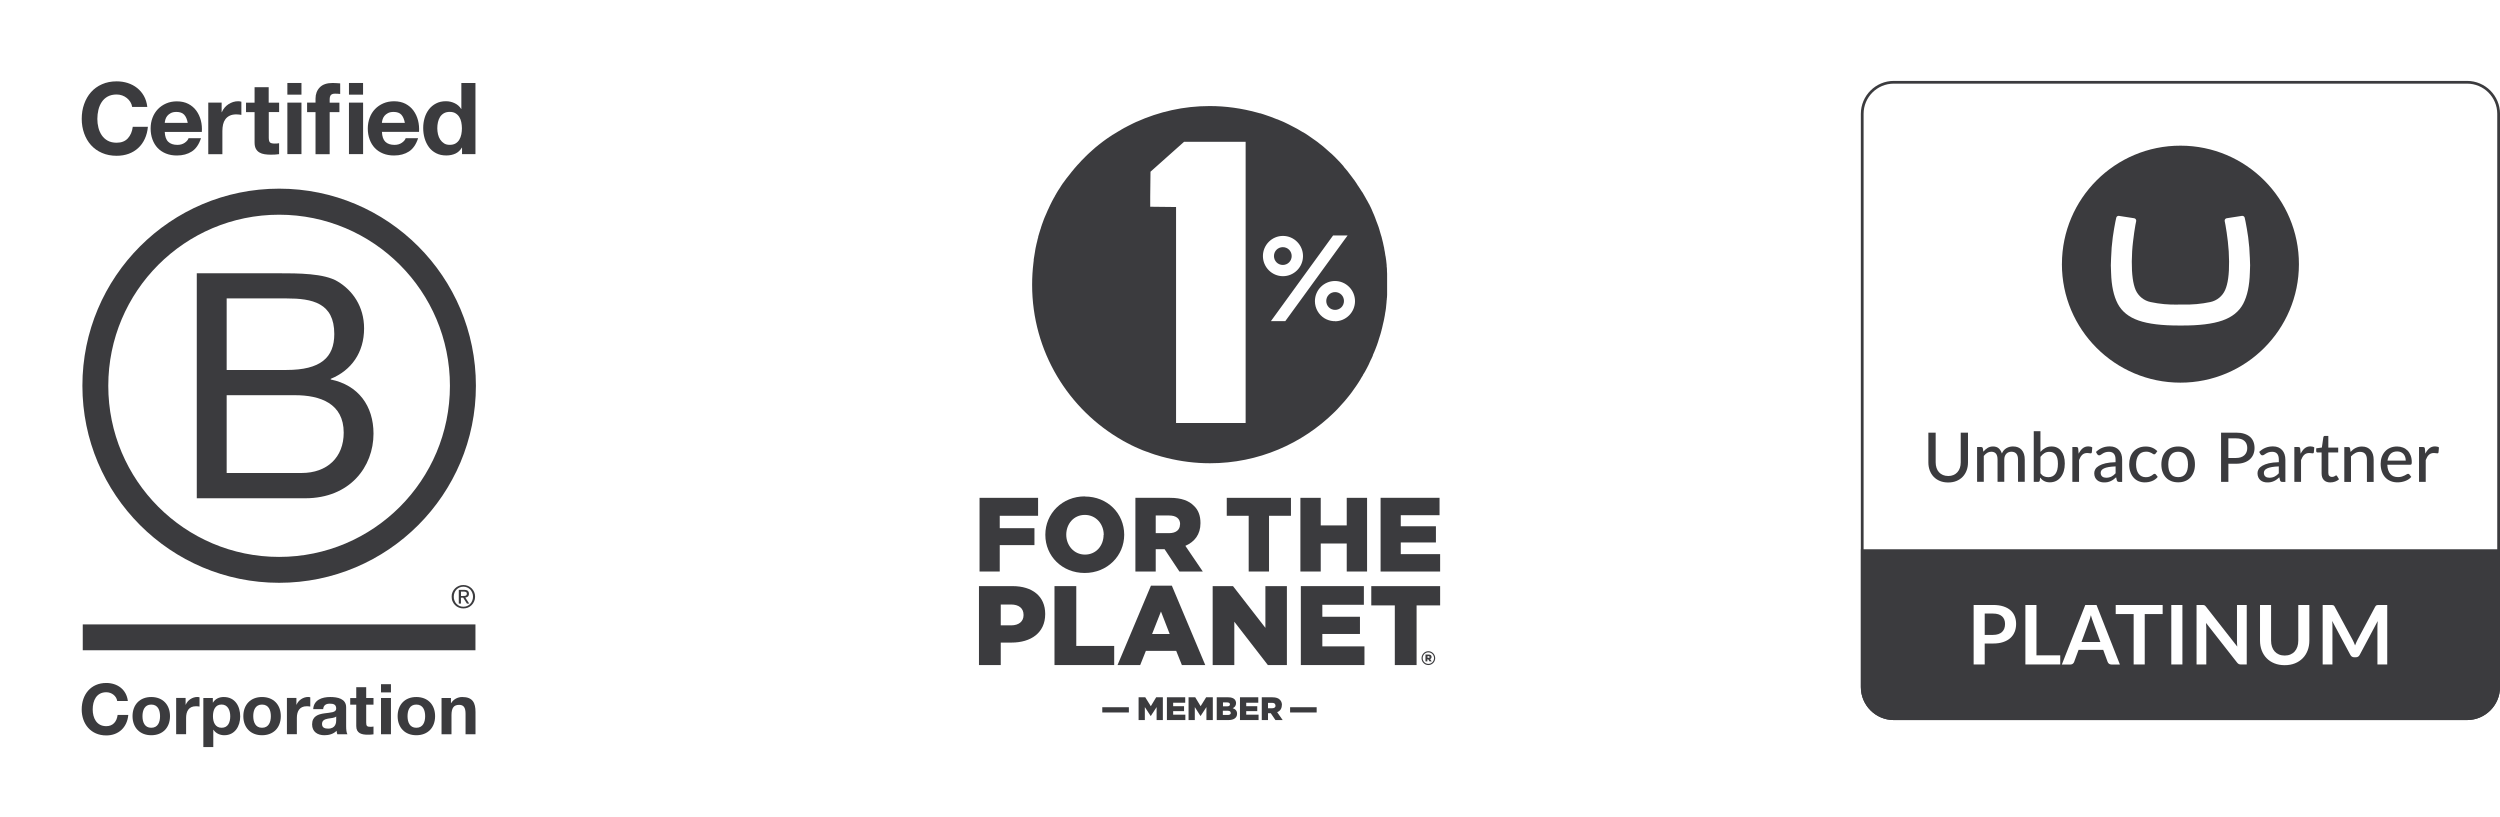 <svg width="309" height="101" viewBox="0 0 309 101" fill="none" xmlns="http://www.w3.org/2000/svg">
<path d="M24.322 33.776H34.39C36.838 33.776 40.068 33.776 41.736 34.79C43.565 35.881 45.001 37.864 45.001 40.595C45.001 43.552 43.449 45.773 40.879 46.823V46.904C44.301 47.605 46.165 50.174 46.165 53.601C46.165 57.69 43.248 61.586 37.73 61.586H24.322V33.776ZM28.016 45.728H35.407C39.605 45.728 41.318 44.209 41.318 41.286C41.318 37.43 38.597 36.885 35.407 36.885H28.016V45.728ZM28.016 58.462H37.272C40.456 58.462 42.482 56.514 42.482 53.48C42.482 49.856 39.564 48.847 36.456 48.847H28.016V58.462Z" fill="#3B3B3E"/>
<path d="M55.612 47.686C55.612 59.365 46.16 68.834 34.495 68.834C22.836 68.834 13.383 59.365 13.383 47.686C13.383 36.007 22.836 26.538 34.495 26.538C46.16 26.543 55.612 36.012 55.612 47.686ZM34.5 23.318C21.072 23.318 10.184 34.225 10.184 47.676C10.184 61.127 21.072 72.034 34.5 72.034C47.934 72.034 58.822 61.127 58.822 47.676C58.822 34.225 47.934 23.318 34.5 23.318Z" fill="#3B3B3E"/>
<path d="M58.766 77.177H10.229V80.372H58.766V77.177Z" fill="#3B3B3E"/>
<path d="M57.25 73.659C57.31 73.659 57.366 73.654 57.421 73.654C57.471 73.649 57.522 73.639 57.562 73.624C57.607 73.603 57.638 73.573 57.663 73.538C57.688 73.498 57.698 73.447 57.698 73.382C57.698 73.326 57.688 73.275 57.668 73.245C57.648 73.21 57.617 73.185 57.582 73.169C57.547 73.149 57.512 73.139 57.461 73.129C57.416 73.124 57.376 73.124 57.325 73.124H56.978V73.664H57.25V73.659ZM57.366 72.902C57.567 72.902 57.713 72.942 57.814 73.023C57.91 73.104 57.96 73.225 57.96 73.392C57.96 73.548 57.915 73.654 57.834 73.73C57.748 73.8 57.643 73.841 57.512 73.856L57.995 74.603H57.713L57.25 73.871H56.972V74.603H56.706V72.907H57.366V72.902ZM56.176 74.24C56.232 74.391 56.318 74.527 56.428 74.638C56.534 74.749 56.66 74.835 56.806 74.901C56.947 74.961 57.109 74.992 57.275 74.992C57.446 74.992 57.602 74.961 57.743 74.901C57.89 74.835 58.016 74.749 58.121 74.638C58.227 74.527 58.313 74.396 58.368 74.24C58.429 74.088 58.464 73.927 58.464 73.75C58.464 73.573 58.434 73.412 58.368 73.26C58.308 73.109 58.222 72.978 58.121 72.867C58.011 72.756 57.885 72.67 57.743 72.609C57.602 72.549 57.441 72.513 57.275 72.513C57.109 72.513 56.947 72.549 56.806 72.609C56.66 72.675 56.529 72.761 56.428 72.867C56.318 72.978 56.237 73.109 56.176 73.26C56.116 73.412 56.086 73.568 56.086 73.75C56.081 73.921 56.111 74.088 56.176 74.24ZM55.935 73.174C56.01 72.998 56.116 72.852 56.247 72.72C56.378 72.589 56.534 72.493 56.711 72.417C56.887 72.342 57.078 72.306 57.27 72.306C57.471 72.306 57.658 72.342 57.839 72.417C58.011 72.493 58.167 72.589 58.293 72.72C58.424 72.852 58.535 73.003 58.605 73.174C58.686 73.351 58.721 73.543 58.721 73.75C58.721 73.957 58.686 74.149 58.605 74.325C58.529 74.507 58.424 74.658 58.293 74.79C58.162 74.926 58.011 75.022 57.839 75.097C57.658 75.168 57.471 75.204 57.27 75.204C57.073 75.204 56.887 75.168 56.711 75.097C56.534 75.022 56.378 74.926 56.247 74.79C56.116 74.658 56.01 74.507 55.935 74.325C55.854 74.149 55.824 73.957 55.824 73.75C55.819 73.543 55.854 73.351 55.935 73.174Z" fill="#3B3B3E"/>
<path d="M16.114 12.608C15.998 12.421 15.857 12.26 15.685 12.123C15.514 11.982 15.318 11.876 15.101 11.795C14.884 11.72 14.658 11.679 14.421 11.679C13.987 11.679 13.62 11.765 13.312 11.931C13.01 12.098 12.763 12.325 12.576 12.608C12.39 12.89 12.249 13.213 12.163 13.577C12.078 13.94 12.032 14.314 12.032 14.697C12.032 15.066 12.073 15.424 12.163 15.773C12.249 16.121 12.385 16.434 12.576 16.716C12.763 16.994 13.01 17.221 13.312 17.388C13.614 17.554 13.982 17.64 14.421 17.64C15.01 17.64 15.474 17.458 15.801 17.1C16.134 16.736 16.335 16.262 16.411 15.671H18.28C18.23 16.222 18.104 16.716 17.897 17.16C17.691 17.605 17.424 17.983 17.086 18.291C16.749 18.604 16.356 18.841 15.907 19.008C15.459 19.169 14.96 19.255 14.421 19.255C13.751 19.255 13.146 19.139 12.607 18.902C12.068 18.67 11.619 18.346 11.246 17.933C10.879 17.524 10.596 17.039 10.4 16.484C10.203 15.929 10.102 15.333 10.102 14.692C10.102 14.036 10.198 13.425 10.4 12.865C10.596 12.305 10.879 11.81 11.246 11.396C11.614 10.978 12.068 10.649 12.607 10.412C13.141 10.175 13.745 10.054 14.421 10.054C14.904 10.054 15.363 10.125 15.791 10.261C16.22 10.402 16.608 10.604 16.945 10.872C17.283 11.139 17.565 11.467 17.787 11.861C18.008 12.255 18.149 12.709 18.205 13.213H16.335C16.3 12.991 16.23 12.79 16.114 12.608Z" fill="#3B3B3E"/>
<path d="M20.795 17.524C21.057 17.776 21.435 17.907 21.924 17.907C22.276 17.907 22.579 17.822 22.836 17.645C23.087 17.468 23.244 17.282 23.304 17.085H24.841C24.594 17.847 24.216 18.397 23.707 18.725C23.198 19.053 22.584 19.22 21.863 19.22C21.364 19.22 20.911 19.139 20.513 18.977C20.11 18.816 19.772 18.589 19.49 18.296C19.213 18.003 18.996 17.65 18.845 17.236C18.694 16.827 18.618 16.373 18.618 15.883C18.618 15.409 18.694 14.965 18.85 14.556C19.006 14.147 19.228 13.789 19.515 13.491C19.802 13.193 20.145 12.956 20.543 12.784C20.941 12.613 21.379 12.527 21.863 12.527C22.402 12.527 22.876 12.633 23.279 12.84C23.682 13.052 24.01 13.33 24.267 13.683C24.523 14.036 24.71 14.44 24.826 14.889C24.942 15.338 24.982 15.813 24.947 16.308H20.362C20.387 16.858 20.528 17.271 20.795 17.524ZM22.765 14.178C22.553 13.95 22.236 13.834 21.813 13.834C21.536 13.834 21.304 13.88 21.117 13.976C20.931 14.072 20.785 14.188 20.674 14.324C20.563 14.465 20.488 14.612 20.442 14.768C20.397 14.925 20.372 15.061 20.362 15.187H23.203C23.123 14.743 22.977 14.405 22.765 14.178Z" fill="#3B3B3E"/>
<path d="M27.395 12.684V13.865H27.42C27.501 13.668 27.611 13.486 27.753 13.315C27.894 13.148 28.05 13.002 28.231 12.886C28.413 12.769 28.604 12.674 28.811 12.608C29.017 12.542 29.229 12.512 29.451 12.512C29.567 12.512 29.692 12.532 29.834 12.572V14.198C29.753 14.183 29.652 14.168 29.536 14.157C29.42 14.147 29.31 14.137 29.204 14.137C28.886 14.137 28.614 14.193 28.392 14.299C28.171 14.405 27.994 14.551 27.858 14.738C27.722 14.925 27.627 15.136 27.571 15.384C27.516 15.631 27.486 15.899 27.486 16.186V19.058H25.742V12.684H27.395Z" fill="#3B3B3E"/>
<path d="M34.5 12.684V13.854H33.22V17.009C33.22 17.307 33.27 17.504 33.366 17.6C33.462 17.695 33.663 17.746 33.956 17.746C34.056 17.746 34.147 17.741 34.238 17.736C34.328 17.726 34.414 17.716 34.495 17.701V19.053C34.349 19.078 34.182 19.093 34.001 19.104C33.819 19.114 33.643 19.119 33.472 19.119C33.2 19.119 32.943 19.099 32.706 19.063C32.464 19.028 32.252 18.957 32.066 18.846C31.88 18.74 31.738 18.589 31.628 18.392C31.522 18.195 31.466 17.938 31.466 17.615V13.86H30.408V12.689H31.466V10.781H33.21V12.689H34.5V12.684Z" fill="#3B3B3E"/>
<path d="M35.518 11.699V10.256H37.261V11.699H35.518ZM37.261 12.684V19.048H35.518V12.684H37.261Z" fill="#3B3B3E"/>
<path d="M37.956 13.854V12.684H38.999V12.189C38.999 11.624 39.175 11.159 39.528 10.796C39.881 10.432 40.415 10.256 41.125 10.256C41.282 10.256 41.438 10.261 41.594 10.276C41.75 10.286 41.901 10.301 42.047 10.306V11.614C41.841 11.588 41.629 11.578 41.408 11.578C41.171 11.578 40.999 11.634 40.899 11.745C40.798 11.856 40.748 12.043 40.748 12.305V12.689H41.952V13.86H40.748V19.058H38.999V13.86H37.956V13.854Z" fill="#3B3B3E"/>
<path d="M43.131 11.699V10.256H44.874V11.699H43.131ZM44.879 12.684V19.048H43.131V12.684H44.879Z" fill="#3B3B3E"/>
<path d="M47.631 17.524C47.893 17.776 48.271 17.907 48.759 17.907C49.112 17.907 49.414 17.822 49.671 17.645C49.923 17.468 50.08 17.282 50.14 17.085H51.677C51.43 17.847 51.052 18.397 50.548 18.725C50.039 19.053 49.424 19.22 48.704 19.22C48.205 19.22 47.752 19.139 47.353 18.977C46.95 18.816 46.613 18.589 46.331 18.296C46.053 18.003 45.837 17.65 45.686 17.236C45.535 16.827 45.459 16.373 45.459 15.884C45.459 15.409 45.54 14.965 45.691 14.556C45.847 14.132 46.069 13.779 46.356 13.481C46.643 13.183 46.986 12.946 47.384 12.774C47.782 12.603 48.22 12.517 48.704 12.517C49.243 12.517 49.717 12.623 50.12 12.83C50.523 13.042 50.85 13.32 51.107 13.673C51.364 14.026 51.551 14.43 51.667 14.879C51.783 15.328 51.823 15.803 51.793 16.297H47.207C47.228 16.858 47.369 17.272 47.631 17.524ZM49.606 14.178C49.399 13.95 49.077 13.834 48.654 13.834C48.376 13.834 48.145 13.88 47.958 13.976C47.772 14.072 47.626 14.188 47.515 14.324C47.404 14.465 47.328 14.612 47.283 14.768C47.238 14.925 47.212 15.061 47.202 15.187H50.039C49.959 14.743 49.812 14.405 49.606 14.178Z" fill="#3B3B3E"/>
<path d="M57.088 18.241C56.882 18.584 56.615 18.836 56.282 18.988C55.95 19.139 55.577 19.215 55.158 19.215C54.685 19.215 54.267 19.124 53.904 18.937C53.541 18.75 53.244 18.503 53.012 18.185C52.78 17.867 52.604 17.504 52.483 17.095C52.362 16.686 52.307 16.257 52.307 15.813C52.307 15.384 52.367 14.975 52.483 14.576C52.599 14.178 52.78 13.829 53.012 13.521C53.244 13.219 53.541 12.971 53.889 12.79C54.242 12.603 54.65 12.512 55.118 12.512C55.496 12.512 55.854 12.593 56.191 12.754C56.534 12.916 56.801 13.148 56.998 13.461H57.023V10.261H58.766V19.053H57.108V18.241H57.088ZM57.013 15.091C56.962 14.849 56.882 14.637 56.761 14.45C56.64 14.263 56.489 14.117 56.297 14.001C56.111 13.885 55.869 13.829 55.587 13.829C55.305 13.829 55.058 13.885 54.861 14.001C54.665 14.117 54.509 14.268 54.388 14.455C54.272 14.642 54.186 14.859 54.131 15.101C54.075 15.344 54.05 15.596 54.05 15.858C54.05 16.106 54.08 16.353 54.136 16.595C54.191 16.843 54.287 17.06 54.413 17.256C54.539 17.448 54.7 17.605 54.892 17.726C55.083 17.847 55.315 17.902 55.587 17.902C55.874 17.902 56.111 17.847 56.307 17.731C56.499 17.615 56.655 17.463 56.771 17.267C56.887 17.075 56.967 16.853 57.018 16.61C57.068 16.363 57.093 16.111 57.093 15.848C57.088 15.586 57.063 15.333 57.013 15.091Z" fill="#3B3B3E"/>
<path d="M14.486 86.646C14.401 86.03 13.811 85.561 13.136 85.561C11.917 85.561 11.458 86.6 11.458 87.685C11.458 88.715 11.917 89.755 13.136 89.755C13.967 89.755 14.436 89.184 14.537 88.367H15.857C15.716 89.911 14.653 90.9 13.136 90.9C11.221 90.9 10.098 89.467 10.098 87.685C10.098 85.848 11.221 84.415 13.136 84.415C14.496 84.415 15.635 85.212 15.802 86.646H14.486Z" fill="#3B3B3E"/>
<path d="M18.694 86.151C20.105 86.151 21.011 87.085 21.011 88.518C21.011 89.942 20.105 90.875 18.694 90.875C17.293 90.875 16.381 89.936 16.381 88.518C16.381 87.09 17.293 86.151 18.694 86.151ZM18.694 89.952C19.535 89.952 19.782 89.23 19.782 88.523C19.782 87.802 19.53 87.085 18.694 87.085C17.862 87.085 17.61 87.807 17.61 88.523C17.61 89.23 17.862 89.952 18.694 89.952Z" fill="#3B3B3E"/>
<path d="M21.773 86.267H22.941V87.1H22.962C23.183 86.535 23.793 86.146 24.393 86.146C24.478 86.146 24.584 86.161 24.66 86.186V87.332C24.544 87.307 24.362 87.292 24.216 87.292C23.314 87.292 23.002 87.943 23.002 88.73V90.749H21.773V86.267Z" fill="#3B3B3E"/>
<path d="M25.138 86.272H26.307V86.843H26.322C26.614 86.368 27.098 86.151 27.652 86.151C29.058 86.151 29.688 87.287 29.688 88.559C29.688 89.755 29.033 90.875 27.723 90.875C27.189 90.875 26.675 90.643 26.382 90.199H26.362V92.334H25.133V86.272H25.138ZM28.458 88.528C28.458 87.817 28.171 87.08 27.385 87.08C26.579 87.08 26.322 87.802 26.322 88.528C26.322 89.255 26.599 89.952 27.395 89.952C28.201 89.952 28.458 89.255 28.458 88.528Z" fill="#3B3B3E"/>
<path d="M32.384 86.151C33.795 86.151 34.707 87.085 34.707 88.518C34.707 89.942 33.795 90.875 32.384 90.875C30.983 90.875 30.076 89.936 30.076 88.518C30.076 87.09 30.983 86.151 32.384 86.151ZM32.384 89.952C33.225 89.952 33.477 89.23 33.477 88.523C33.477 87.802 33.225 87.085 32.384 87.085C31.552 87.085 31.301 87.807 31.301 88.523C31.306 89.23 31.558 89.952 32.384 89.952Z" fill="#3B3B3E"/>
<path d="M35.468 86.267H36.637V87.1H36.657C36.879 86.535 37.489 86.146 38.083 86.146C38.169 86.146 38.275 86.161 38.35 86.186V87.332C38.239 87.307 38.058 87.292 37.907 87.292C37.005 87.292 36.692 87.943 36.692 88.73V90.749H35.463V86.267H35.468Z" fill="#3B3B3E"/>
<path d="M38.712 87.65C38.783 86.494 39.811 86.151 40.818 86.151C41.71 86.151 42.783 86.348 42.783 87.423V89.755C42.783 90.164 42.824 90.567 42.94 90.754H41.69C41.65 90.613 41.609 90.466 41.604 90.32C41.217 90.729 40.647 90.875 40.098 90.875C39.251 90.875 38.576 90.451 38.576 89.533C38.576 88.518 39.337 88.276 40.098 88.17C40.854 88.059 41.554 88.084 41.554 87.579C41.554 87.049 41.186 86.974 40.758 86.974C40.289 86.974 39.987 87.166 39.942 87.65H38.712ZM41.549 88.564C41.337 88.745 40.909 88.755 40.526 88.826C40.143 88.902 39.801 89.033 39.801 89.487C39.801 89.947 40.153 90.058 40.556 90.058C41.514 90.058 41.554 89.296 41.554 89.028V88.564H41.549Z" fill="#3B3B3E"/>
<path d="M45.262 86.272H46.164V87.095H45.262V89.316C45.262 89.734 45.368 89.835 45.781 89.835C45.912 89.835 46.033 89.825 46.164 89.8V90.764C45.958 90.799 45.685 90.809 45.444 90.809C44.693 90.809 44.033 90.633 44.033 89.745V87.1H43.287V86.277H44.033V84.935H45.262V86.272Z" fill="#3B3B3E"/>
<path d="M48.321 85.581H47.092V84.566H48.321V85.581ZM47.092 86.272H48.321V90.754H47.092V86.272Z" fill="#3B3B3E"/>
<path d="M51.455 86.151C52.866 86.151 53.778 87.085 53.778 88.518C53.778 89.942 52.866 90.875 51.455 90.875C50.054 90.875 49.148 89.936 49.148 88.518C49.148 87.09 50.054 86.151 51.455 86.151ZM51.455 89.952C52.297 89.952 52.549 89.23 52.549 88.523C52.549 87.802 52.297 87.085 51.455 87.085C50.624 87.085 50.372 87.807 50.372 88.523C50.372 89.23 50.624 89.952 51.455 89.952Z" fill="#3B3B3E"/>
<path d="M54.569 86.272H55.738V86.898H55.764C56.076 86.393 56.61 86.151 57.134 86.151C58.439 86.151 58.772 86.888 58.772 87.998V90.754H57.542V88.221C57.542 87.484 57.325 87.12 56.756 87.12C56.086 87.12 55.804 87.494 55.804 88.407V90.759H54.574V86.272H54.569Z" fill="#3B3B3E"/>
<g clip-path="url(#clip0_4120_28703)">
<path d="M159.652 31.648C159.652 31.035 159.167 30.548 158.557 30.548C157.947 30.548 157.462 31.035 157.462 31.648C157.462 32.261 157.947 32.748 158.557 32.748C159.167 32.748 159.652 32.261 159.652 31.648Z" fill="#3B3B3E"/>
<path d="M169.705 43.84C169.705 43.84 169.723 43.786 169.741 43.768C169.795 43.624 169.867 43.479 169.921 43.353C169.921 43.317 169.939 43.299 169.957 43.263C170.011 43.119 170.064 42.992 170.118 42.848C170.118 42.812 170.136 42.794 170.154 42.758C170.208 42.614 170.244 42.487 170.298 42.343C170.298 42.307 170.316 42.271 170.334 42.235C170.37 42.091 170.424 41.964 170.459 41.82C170.459 41.784 170.477 41.748 170.495 41.712C170.531 41.586 170.585 41.441 170.621 41.315C170.621 41.279 170.639 41.225 170.657 41.189C170.693 41.063 170.729 40.936 170.765 40.792C170.765 40.738 170.783 40.702 170.801 40.648C170.836 40.522 170.872 40.395 170.89 40.269C170.89 40.215 170.908 40.161 170.926 40.107C170.962 39.98 170.98 39.854 171.016 39.728C171.016 39.674 171.034 39.62 171.052 39.566C171.07 39.439 171.106 39.313 171.124 39.187C171.124 39.133 171.142 39.079 171.16 39.007C171.178 38.88 171.196 38.754 171.213 38.646C171.213 38.592 171.231 38.52 171.249 38.465C171.267 38.339 171.285 38.231 171.303 38.105C171.303 38.033 171.303 37.979 171.321 37.906C171.321 37.78 171.357 37.672 171.357 37.546C171.357 37.474 171.357 37.419 171.375 37.347C171.375 37.221 171.393 37.113 171.411 36.987C171.411 36.914 171.411 36.842 171.429 36.788C171.429 36.662 171.429 36.554 171.447 36.428C171.447 36.355 171.447 36.283 171.447 36.229C171.447 36.103 171.447 35.977 171.447 35.832C171.447 35.778 171.447 35.706 171.447 35.652C171.447 35.454 171.447 35.273 171.447 35.075C171.447 34.895 171.447 34.714 171.447 34.552C171.447 34.498 171.447 34.444 171.447 34.39C171.447 34.263 171.447 34.155 171.447 34.029C171.447 33.957 171.447 33.903 171.447 33.831C171.447 33.722 171.447 33.614 171.429 33.488C171.429 33.416 171.429 33.362 171.429 33.289C171.429 33.163 171.411 33.055 171.393 32.929C171.393 32.875 171.393 32.821 171.393 32.766C171.375 32.604 171.357 32.442 171.339 32.261C171.339 32.261 171.339 32.261 171.339 32.243C171.321 32.081 171.285 31.901 171.267 31.738C171.267 31.684 171.249 31.63 171.231 31.576C171.213 31.468 171.196 31.342 171.178 31.233C171.178 31.161 171.16 31.107 171.142 31.035C171.124 30.927 171.106 30.819 171.088 30.729C171.088 30.656 171.07 30.602 171.052 30.53C171.034 30.422 170.998 30.314 170.98 30.205C170.98 30.151 170.962 30.079 170.944 30.025C170.908 29.881 170.872 29.736 170.836 29.592C170.836 29.574 170.836 29.538 170.819 29.52C170.783 29.358 170.747 29.213 170.693 29.069C170.675 29.015 170.657 28.961 170.639 28.889C170.603 28.781 170.585 28.691 170.549 28.582C170.531 28.51 170.513 28.456 170.495 28.384C170.459 28.294 170.441 28.203 170.406 28.095C170.388 28.023 170.37 27.969 170.334 27.897C170.298 27.807 170.262 27.699 170.226 27.608C170.208 27.554 170.172 27.482 170.154 27.428C170.118 27.302 170.064 27.194 170.029 27.085C170.011 27.013 169.975 26.959 169.957 26.887C169.903 26.761 169.867 26.634 169.813 26.526C169.777 26.454 169.759 26.4 169.723 26.328C169.687 26.238 169.652 26.148 169.616 26.075C169.58 26.003 169.562 25.931 169.526 25.859C169.49 25.787 169.454 25.697 169.418 25.625C169.382 25.552 169.346 25.48 169.31 25.408C169.275 25.336 169.239 25.246 169.185 25.174C169.149 25.102 169.113 25.029 169.077 24.975C169.041 24.885 168.987 24.813 168.933 24.723C168.88 24.615 168.808 24.506 168.754 24.398C168.7 24.308 168.664 24.236 168.61 24.146C168.574 24.073 168.521 24.001 168.485 23.929C168.449 23.857 168.413 23.785 168.359 23.731C168.305 23.659 168.269 23.587 168.215 23.514C168.179 23.442 168.144 23.388 168.09 23.316C168.036 23.244 168 23.172 167.946 23.1C167.91 23.046 167.874 22.973 167.82 22.919C167.767 22.847 167.731 22.775 167.677 22.685C167.641 22.631 167.605 22.577 167.569 22.523C167.461 22.36 167.354 22.198 167.228 22.054C167.192 22.017 167.174 21.981 167.138 21.927C167.084 21.855 167.013 21.765 166.959 21.693C166.923 21.639 166.887 21.603 166.851 21.549C166.797 21.476 166.725 21.386 166.671 21.314C166.636 21.26 166.6 21.224 166.564 21.17C166.492 21.098 166.438 21.008 166.366 20.935C166.33 20.899 166.294 20.845 166.259 20.809C166.187 20.737 166.115 20.647 166.061 20.557C166.043 20.539 166.025 20.521 166.007 20.485C165.756 20.196 165.487 19.907 165.217 19.637C165.181 19.601 165.163 19.583 165.127 19.547C165.056 19.456 164.966 19.384 164.894 19.312C164.858 19.276 164.822 19.258 164.804 19.222C164.733 19.15 164.643 19.06 164.553 18.988C164.517 18.97 164.499 18.933 164.463 18.916C164.266 18.735 164.068 18.555 163.853 18.374C163.655 18.194 163.44 18.014 163.224 17.851C163.207 17.851 163.189 17.815 163.171 17.815C163.081 17.743 162.973 17.653 162.883 17.581C162.847 17.563 162.83 17.545 162.812 17.527C162.722 17.455 162.614 17.383 162.506 17.31L162.453 17.274C162.201 17.094 161.932 16.914 161.681 16.733C161.483 16.589 161.268 16.463 161.052 16.336C161.052 16.336 161.052 16.336 161.034 16.336C160.927 16.264 160.801 16.192 160.693 16.138C160.675 16.138 160.657 16.12 160.639 16.102C160.532 16.03 160.406 15.976 160.298 15.904C160.298 15.904 160.28 15.904 160.262 15.886C159.939 15.705 159.616 15.543 159.293 15.381C159.095 15.29 158.898 15.182 158.7 15.092C158.575 15.038 158.449 14.984 158.323 14.93C158.323 14.93 158.287 14.93 158.27 14.912C158.144 14.858 158.018 14.803 157.893 14.749C157.893 14.749 157.875 14.749 157.857 14.749C157.318 14.533 156.761 14.316 156.187 14.136C156.061 14.1 155.918 14.046 155.792 14.01C155.792 14.01 155.756 14.01 155.738 14.01C155.613 13.974 155.469 13.938 155.343 13.902C153.494 13.397 151.537 13.108 149.509 13.108C146.295 13.108 143.243 13.812 140.478 15.056C140.442 15.056 140.424 15.074 140.389 15.092C140.281 15.146 140.173 15.2 140.047 15.254C140.012 15.272 139.958 15.29 139.904 15.326C139.778 15.399 139.635 15.453 139.509 15.525C139.473 15.543 139.437 15.561 139.401 15.579C139.293 15.633 139.186 15.687 139.096 15.741C139.06 15.759 139.006 15.795 138.952 15.813C138.827 15.886 138.701 15.958 138.575 16.03C138.539 16.048 138.504 16.084 138.468 16.102C138.378 16.156 138.27 16.21 138.18 16.264C138.127 16.3 138.091 16.318 138.037 16.355C137.911 16.427 137.803 16.499 137.678 16.571C137.642 16.607 137.588 16.625 137.552 16.643C137.462 16.697 137.373 16.769 137.283 16.823C137.229 16.86 137.193 16.878 137.139 16.914C137.031 16.986 136.906 17.076 136.798 17.148C136.744 17.184 136.708 17.202 136.672 17.238C136.583 17.292 136.511 17.364 136.421 17.419C136.367 17.455 136.331 17.491 136.277 17.527C136.17 17.617 136.062 17.689 135.954 17.779C135.9 17.815 135.864 17.851 135.811 17.887C135.739 17.942 135.667 18.014 135.595 18.068C135.541 18.104 135.505 18.14 135.452 18.176C135.344 18.266 135.254 18.356 135.146 18.447C135.093 18.483 135.057 18.519 135.003 18.573C134.931 18.627 134.859 18.699 134.805 18.753C134.751 18.789 134.716 18.843 134.662 18.879C134.572 18.97 134.464 19.06 134.374 19.15C134.321 19.204 134.285 19.24 134.231 19.294C134.159 19.348 134.105 19.42 134.051 19.475L133.908 19.619C133.818 19.709 133.728 19.799 133.638 19.889C133.584 19.944 133.549 19.998 133.495 20.052C133.441 20.106 133.387 20.178 133.333 20.232C133.279 20.286 133.243 20.34 133.19 20.376C133.1 20.466 133.028 20.557 132.938 20.665C132.884 20.719 132.848 20.773 132.795 20.827C132.741 20.881 132.687 20.953 132.651 21.008C132.579 21.08 132.525 21.152 132.453 21.242C132.4 21.314 132.328 21.404 132.274 21.476C132.22 21.531 132.184 21.603 132.13 21.657C132.076 21.711 132.041 21.783 131.987 21.837C131.915 21.927 131.843 22.017 131.771 22.108C131.717 22.18 131.681 22.234 131.628 22.306C131.574 22.378 131.538 22.432 131.484 22.505C131.448 22.559 131.412 22.613 131.358 22.667C131.287 22.775 131.215 22.883 131.143 22.991C131.107 23.046 131.071 23.118 131.035 23.172C130.981 23.244 130.945 23.316 130.892 23.388C130.856 23.442 130.82 23.496 130.784 23.55C130.712 23.677 130.64 23.785 130.568 23.911C130.533 23.965 130.515 24.019 130.479 24.073C130.425 24.146 130.389 24.218 130.353 24.308C130.317 24.362 130.299 24.416 130.263 24.452C130.191 24.578 130.12 24.723 130.048 24.849C130.012 24.903 129.994 24.957 129.976 24.993C129.94 25.084 129.886 25.156 129.85 25.246C129.832 25.3 129.796 25.336 129.779 25.39C129.707 25.534 129.635 25.679 129.581 25.823C129.563 25.877 129.527 25.913 129.509 25.967C129.473 26.057 129.437 26.13 129.401 26.22C129.384 26.256 129.366 26.31 129.348 26.346C129.276 26.49 129.222 26.652 129.15 26.797C129.132 26.833 129.114 26.887 129.096 26.923C129.06 27.013 129.024 27.103 128.989 27.194L128.953 27.302C128.899 27.464 128.827 27.626 128.773 27.789C128.773 27.825 128.737 27.879 128.737 27.915C128.701 28.005 128.665 28.095 128.647 28.204C128.647 28.24 128.63 28.258 128.612 28.294C128.558 28.474 128.504 28.654 128.45 28.817C128.45 28.853 128.432 28.907 128.414 28.943C128.378 29.033 128.36 29.141 128.324 29.232C128.324 29.25 128.324 29.268 128.324 29.304C128.27 29.484 128.217 29.682 128.181 29.881C128.181 29.917 128.163 29.953 128.145 30.007C128.127 30.115 128.091 30.205 128.073 30.314C128.073 30.314 128.073 30.314 128.073 30.332C128.019 30.53 127.983 30.747 127.947 30.963C127.947 30.999 127.947 31.035 127.929 31.089C127.876 31.414 127.822 31.738 127.768 32.063C127.768 32.099 127.768 32.135 127.768 32.189C127.768 32.297 127.732 32.406 127.732 32.496C127.624 33.38 127.57 34.281 127.57 35.201C127.57 43.461 132.076 50.657 138.755 54.445C138.773 54.445 138.791 54.463 138.809 54.481C138.988 54.589 139.168 54.679 139.347 54.769C139.365 54.769 139.401 54.787 139.419 54.805C139.509 54.859 139.599 54.895 139.706 54.95C139.742 54.95 139.778 54.986 139.796 55.004C140.101 55.148 140.389 55.292 140.694 55.419C140.73 55.419 140.748 55.455 140.784 55.455C141.089 55.599 141.412 55.725 141.735 55.833C141.753 55.833 141.771 55.833 141.807 55.851C142.13 55.978 142.471 56.104 142.812 56.212H142.83C143.297 56.356 143.764 56.501 144.248 56.609C145.936 57.024 147.713 57.258 149.544 57.258C155.541 57.258 160.98 54.841 164.948 50.928C165.074 50.802 165.199 50.675 165.307 50.567C165.433 50.423 165.54 50.297 165.666 50.17C165.792 50.044 165.899 49.918 166.025 49.774C166.151 49.647 166.259 49.503 166.366 49.377C166.474 49.233 166.6 49.106 166.707 48.962C166.815 48.818 166.923 48.691 167.03 48.547C167.138 48.403 167.246 48.259 167.336 48.114C167.443 47.97 167.533 47.826 167.641 47.681C167.731 47.537 167.838 47.393 167.928 47.249C168.018 47.104 168.108 46.96 168.197 46.816C168.197 46.816 168.197 46.816 168.197 46.798C168.287 46.654 168.377 46.509 168.467 46.365V46.329C168.574 46.185 168.646 46.04 168.736 45.896C168.736 45.896 168.736 45.878 168.754 45.86C168.826 45.716 168.916 45.571 168.987 45.427C168.987 45.427 168.987 45.391 169.005 45.391C169.077 45.247 169.149 45.102 169.221 44.958C169.221 44.958 169.221 44.922 169.239 44.904C169.31 44.76 169.382 44.615 169.436 44.471C169.436 44.453 169.454 44.435 169.472 44.417C169.544 44.273 169.598 44.129 169.67 43.984L169.705 43.84ZM153.943 52.28H145.361V25.588L142.166 25.552V24.308L142.202 21.224L144.751 18.951L146.349 17.527H153.961V52.262L153.943 52.28ZM156.097 31.648C156.097 30.278 157.21 29.159 158.575 29.159C159.939 29.159 161.052 30.278 161.052 31.648C161.052 33.019 159.939 34.137 158.575 34.137C157.21 34.137 156.097 33.019 156.097 31.648ZM158.88 39.692H157.085L164.768 29.105H166.564L166.151 29.664L160.819 37.005L158.862 39.692H158.88ZM165.002 39.692C165.002 39.692 164.858 39.692 164.786 39.692C164.391 39.656 164.014 39.53 163.691 39.331C162.991 38.898 162.524 38.105 162.524 37.221C162.524 35.85 163.637 34.732 165.002 34.732C166.366 34.732 167.479 35.85 167.479 37.221C167.479 38.592 166.366 39.71 165.002 39.71V39.692Z" fill="#3B3B3E"/>
<path d="M165.02 36.103C164.41 36.103 163.925 36.59 163.925 37.203C163.925 37.816 164.41 38.303 165.02 38.303C165.63 38.303 166.115 37.816 166.115 37.203C166.115 36.59 165.63 36.103 165.02 36.103Z" fill="#3B3B3E"/>
<path d="M123.568 67.376H127.858V65.284H123.568V63.751H128.307V61.532H121.072V70.64H123.568V67.376Z" fill="#3B3B3E"/>
<path d="M134.087 61.352C131.287 61.352 129.204 63.48 129.204 66.077V66.113C129.204 68.728 131.269 70.82 134.069 70.82C136.87 70.82 138.952 68.692 138.952 66.095C138.952 63.462 136.888 61.37 134.087 61.37V61.352ZM136.403 66.113C136.403 67.43 135.488 68.548 134.105 68.548C132.723 68.548 131.789 67.394 131.789 66.095C131.789 64.761 132.705 63.642 134.087 63.642C135.47 63.642 136.421 64.779 136.421 66.095V66.131L136.403 66.113Z" fill="#3B3B3E"/>
<path d="M148.378 64.671V64.635C148.378 63.733 148.109 63.029 147.57 62.524C146.96 61.893 146.008 61.532 144.626 61.532H140.335V70.64H142.848V67.881H143.943L145.775 70.64H148.665L146.511 67.466C147.642 66.979 148.378 66.059 148.378 64.671ZM145.846 64.815C145.846 65.482 145.362 65.897 144.5 65.897H142.848V63.715H144.5C145.344 63.715 145.864 64.075 145.864 64.797L145.846 64.815Z" fill="#3B3B3E"/>
<path d="M156.851 70.64V63.751H159.562V61.532H151.627V63.751H154.338V70.64H156.851Z" fill="#3B3B3E"/>
<path d="M166.456 64.941H163.243V61.532H160.729V70.64H163.243V67.177H166.456V70.64H168.97V61.532H166.456V64.941Z" fill="#3B3B3E"/>
<path d="M173.135 68.494V67.051H177.48V65.049H173.135V63.679H177.928V61.532H170.64V70.64H178V68.494H173.135Z" fill="#3B3B3E"/>
<path d="M125.165 72.444H121V82.201H123.693V79.423H125.021C127.427 79.423 129.186 78.215 129.186 75.906V75.87C129.186 73.706 127.607 72.444 125.147 72.444H125.165ZM126.511 76.033C126.511 76.808 125.937 77.295 124.968 77.295H123.693V74.716H124.95C125.919 74.716 126.511 75.167 126.511 75.996V76.033Z" fill="#3B3B3E"/>
<path d="M137.714 79.838H133.028V72.444H130.335V82.201H137.714V79.838Z" fill="#3B3B3E"/>
<path d="M140.928 82.201L141.628 80.451H145.38L146.08 82.201H148.97L144.841 72.39H142.256L138.127 82.201H140.963H140.928ZM143.495 75.582L144.572 78.359H142.4L143.495 75.582Z" fill="#3B3B3E"/>
<path d="M156.403 77.602L152.399 72.444H149.886V82.201H152.561V76.844L156.708 82.201H159.06V72.444H156.403V77.602Z" fill="#3B3B3E"/>
<path d="M163.44 78.359H168.09V76.231H163.44V74.752H168.575V72.444H160.783V82.201H168.647V79.892H163.44V78.359Z" fill="#3B3B3E"/>
<path d="M169.49 74.824H172.399V82.201H175.091V74.824H178V72.444H169.49V74.824Z" fill="#3B3B3E"/>
<path d="M176.546 80.487C176.079 80.487 175.702 80.884 175.702 81.353C175.702 81.822 176.079 82.201 176.546 82.201C177.013 82.201 177.39 81.804 177.39 81.353C177.39 80.884 177.013 80.487 176.546 80.487ZM177.246 81.335C177.246 81.732 176.941 82.056 176.546 82.056C176.151 82.056 175.846 81.732 175.846 81.353C175.846 80.956 176.151 80.632 176.546 80.632C176.941 80.632 177.246 80.956 177.246 81.353V81.335Z" fill="#3B3B3E"/>
<path d="M176.941 81.191C176.941 80.992 176.797 80.902 176.581 80.902H176.187V81.75H176.42V81.497H176.528L176.689 81.75H176.958L176.761 81.461C176.869 81.425 176.941 81.335 176.941 81.191ZM176.581 81.299H176.438V81.1H176.581C176.581 81.1 176.707 81.137 176.707 81.209C176.707 81.263 176.653 81.317 176.581 81.317V81.299Z" fill="#3B3B3E"/>
<path d="M139.528 87.413H136.242V88.062H139.528V87.413Z" fill="#3B3B3E"/>
<path d="M142.239 87.287L141.556 86.186H140.73V89H141.502V87.395L142.221 88.495H142.239L142.957 87.395V89H143.729V86.186H142.903L142.239 87.287Z" fill="#3B3B3E"/>
<path d="M145.002 87.9H146.349V87.287H145.002V86.854H146.493V86.186H144.23V89H146.51V88.333H145.002V87.9Z" fill="#3B3B3E"/>
<path d="M148.396 87.287L147.732 86.186H146.906V89H147.678V87.395L148.378 88.495H148.396L149.114 87.395V89H149.904V86.186H149.079L148.396 87.287Z" fill="#3B3B3E"/>
<path d="M152.346 87.539C152.597 87.431 152.776 87.233 152.776 86.908C152.776 86.71 152.705 86.565 152.597 86.439C152.435 86.277 152.184 86.186 151.825 86.186H150.389V89H151.843C152.507 89 152.902 88.711 152.902 88.225C152.902 87.828 152.687 87.647 152.346 87.521V87.539ZM151.161 86.818H151.663C151.897 86.818 152.022 86.908 152.022 87.052C152.022 87.233 151.897 87.305 151.645 87.305H151.161V86.818ZM152.13 88.116C152.13 88.279 151.986 88.369 151.753 88.369H151.143V87.846H151.735C152.004 87.846 152.112 87.954 152.112 88.098L152.13 88.116Z" fill="#3B3B3E"/>
<path d="M154.033 87.9H155.397V87.287H154.033V86.854H155.523V86.186H153.261V89H155.559V88.333H154.033V87.9Z" fill="#3B3B3E"/>
<path d="M158.45 87.16C158.45 86.872 158.36 86.655 158.198 86.493C158.019 86.295 157.713 86.186 157.283 86.186H155.954V89H156.726V88.152H157.067L157.642 89H158.539L157.857 88.026C158.216 87.882 158.432 87.593 158.432 87.16H158.45ZM157.66 87.215C157.66 87.413 157.516 87.539 157.247 87.539H156.726V86.872H157.229C157.498 86.872 157.642 86.98 157.642 87.197L157.66 87.215Z" fill="#3B3B3E"/>
<path d="M162.74 87.413H159.455V88.062H162.74V87.413Z" fill="#3B3B3E"/>
</g>
<g clip-path="url(#clip1_4120_28703)">
<path d="M304.93 10.338C306.987 10.338 308.659 12.01 308.659 14.067V84.927C308.659 86.984 306.987 88.656 304.93 88.656H234.07C232.013 88.656 230.341 86.984 230.341 84.927V14.07C230.338 12.013 232.013 10.338 234.07 10.338H304.933M304.933 10H234.07C231.83 10 230 11.83 230 14.07V84.93C230 87.167 231.83 89 234.07 89H304.933C307.17 89 309.003 87.17 309.003 84.93V14.07C309.003 11.833 307.174 10 304.933 10Z" fill="#3B3B3E"/>
<path d="M254.854 32.631C254.863 24.542 261.43 17.991 269.519 18.004C277.609 18.013 284.156 24.58 284.147 32.669C284.134 40.749 277.58 47.296 269.497 47.296C261.404 47.293 254.847 40.727 254.851 32.634L254.854 32.631ZM269.203 37.646C268.069 37.677 266.931 37.573 265.822 37.336C265.001 37.169 264.312 36.616 263.97 35.851C263.639 35.086 263.481 33.911 263.49 32.315C263.496 31.484 263.547 30.653 263.648 29.825C263.743 29.019 263.838 28.359 263.932 27.834L264.034 27.316C264.034 27.316 264.034 27.285 264.034 27.269C264.034 27.123 263.929 27 263.787 26.975L261.897 26.681H261.856C261.717 26.681 261.6 26.776 261.569 26.912C261.537 27.032 261.518 27.123 261.461 27.411C261.354 27.967 261.253 28.511 261.142 29.3C261.025 30.16 260.956 31.026 260.93 31.892C260.889 32.495 260.889 33.102 260.93 33.705C260.975 35.307 261.25 36.59 261.755 37.548C262.261 38.505 263.117 39.194 264.324 39.614C265.531 40.035 267.213 40.24 269.371 40.234H269.643C271.801 40.243 273.485 40.038 274.689 39.614C275.893 39.194 276.749 38.505 277.258 37.548C277.764 36.587 278.039 35.307 278.083 33.705C278.124 33.102 278.124 32.495 278.083 31.892C278.058 31.026 277.988 30.16 277.871 29.3C277.761 28.517 277.659 27.977 277.552 27.411C277.495 27.123 277.476 27.032 277.445 26.912C277.413 26.779 277.293 26.681 277.157 26.681H277.106L275.217 26.975C275.075 27 274.967 27.123 274.97 27.269C274.97 27.285 274.97 27.3 274.97 27.316L275.071 27.834C275.166 28.359 275.264 29.022 275.359 29.822C275.457 30.647 275.508 31.478 275.514 32.312C275.53 33.901 275.368 35.08 275.027 35.845C274.692 36.606 274.01 37.159 273.194 37.333C272.082 37.57 270.948 37.671 269.81 37.639H269.206L269.203 37.646Z" fill="#3B3B3E"/>
<path d="M240.792 58.836C241.035 58.836 241.253 58.795 241.446 58.713C241.638 58.63 241.8 58.517 241.932 58.368C242.065 58.22 242.166 58.043 242.239 57.837C242.308 57.632 242.346 57.404 242.346 57.158V53.474H243.244V57.158C243.244 57.515 243.187 57.844 243.073 58.147C242.959 58.45 242.798 58.709 242.586 58.931C242.375 59.152 242.119 59.323 241.815 59.449C241.512 59.572 241.174 59.635 240.795 59.635C240.416 59.635 240.077 59.572 239.774 59.449C239.471 59.326 239.215 59.152 239.003 58.931C238.791 58.709 238.63 58.45 238.516 58.147C238.403 57.844 238.346 57.515 238.346 57.158V53.474H239.249V57.152C239.249 57.401 239.284 57.629 239.354 57.834C239.423 58.04 239.524 58.217 239.657 58.365C239.79 58.514 239.951 58.627 240.144 58.709C240.337 58.792 240.555 58.833 240.798 58.833L240.792 58.836Z" fill="#3B3B3E"/>
<path d="M244.369 59.559V55.253H244.865C244.982 55.253 245.052 55.306 245.08 55.417L245.14 55.828C245.298 55.638 245.475 55.483 245.668 55.363C245.861 55.243 246.088 55.183 246.347 55.183C246.632 55.183 246.866 55.262 247.043 55.417C247.219 55.575 247.349 55.787 247.431 56.055C247.494 55.904 247.573 55.771 247.671 55.66C247.769 55.55 247.88 55.461 248.003 55.389C248.126 55.319 248.253 55.265 248.392 55.23C248.531 55.196 248.667 55.18 248.809 55.18C249.04 55.18 249.242 55.215 249.422 55.287C249.602 55.36 249.754 55.464 249.877 55.603C250 55.742 250.095 55.913 250.161 56.115C250.228 56.318 250.259 56.551 250.259 56.81V59.553H249.428V56.81C249.428 56.488 249.359 56.245 249.22 56.081C249.081 55.916 248.875 55.834 248.607 55.834C248.487 55.834 248.376 55.853 248.269 55.894C248.161 55.935 248.066 55.995 247.987 56.077C247.908 56.16 247.842 56.261 247.798 56.384C247.753 56.507 247.728 56.646 247.728 56.807V59.55H246.897V56.807C246.897 56.472 246.831 56.229 246.698 56.071C246.565 55.913 246.369 55.834 246.113 55.834C245.937 55.834 245.769 55.881 245.617 55.973C245.466 56.065 245.323 56.194 245.197 56.355V59.55H244.369V59.559Z" fill="#3B3B3E"/>
<path d="M252.199 55.847C252.376 55.648 252.578 55.49 252.806 55.366C253.033 55.243 253.289 55.183 253.577 55.183C253.83 55.183 254.054 55.23 254.256 55.328C254.458 55.426 254.629 55.565 254.771 55.749C254.913 55.932 255.021 56.153 255.097 56.412C255.173 56.671 255.21 56.965 255.21 57.294C255.21 57.642 255.166 57.958 255.081 58.242C254.996 58.526 254.872 58.773 254.711 58.975C254.55 59.177 254.357 59.335 254.13 59.449C253.899 59.559 253.643 59.616 253.359 59.616C253.22 59.616 253.093 59.604 252.976 59.575C252.859 59.547 252.755 59.509 252.657 59.458C252.559 59.408 252.471 59.345 252.389 59.272C252.306 59.199 252.227 59.114 252.155 59.022L252.117 59.383C252.095 59.499 252.022 59.556 251.905 59.556H251.371V53.3H252.199V55.843V55.847ZM252.199 58.501C252.335 58.678 252.48 58.804 252.641 58.874C252.803 58.943 252.973 58.981 253.16 58.981C253.545 58.981 253.839 58.845 254.048 58.571C254.256 58.296 254.36 57.882 254.36 57.329C254.36 56.817 254.269 56.441 254.086 56.204C253.902 55.964 253.643 55.847 253.305 55.847C253.068 55.847 252.863 55.9 252.689 56.008C252.515 56.115 252.354 56.267 252.202 56.466V58.504L252.199 58.501Z" fill="#3B3B3E"/>
<path d="M256.917 56.081C257.056 55.799 257.223 55.575 257.416 55.414C257.609 55.253 257.846 55.174 258.121 55.174C258.216 55.174 258.301 55.183 258.386 55.205C258.471 55.227 258.541 55.259 258.604 55.3L258.55 55.922C258.532 55.998 258.484 56.036 258.411 56.036C258.374 56.036 258.313 56.03 258.234 56.014C258.155 55.998 258.07 55.992 257.982 55.992C257.849 55.992 257.732 56.011 257.631 56.049C257.53 56.087 257.438 56.144 257.359 56.219C257.28 56.295 257.207 56.387 257.144 56.494C257.081 56.602 257.024 56.728 256.97 56.864V59.559H256.143V55.253H256.617C256.708 55.253 256.768 55.268 256.8 55.3C256.831 55.332 256.857 55.389 256.869 55.471L256.92 56.077L256.917 56.081Z" fill="#3B3B3E"/>
<path d="M259.066 55.856C259.306 55.629 259.565 55.455 259.846 55.344C260.127 55.23 260.437 55.174 260.772 55.174C261.019 55.174 261.237 55.215 261.426 55.294C261.616 55.373 261.774 55.486 261.907 55.632C262.036 55.777 262.134 55.948 262.2 56.15C262.267 56.352 262.298 56.573 262.298 56.817V59.563H261.929C261.846 59.563 261.783 59.55 261.742 59.522C261.701 59.493 261.666 59.446 261.641 59.37L261.553 58.994C261.442 59.095 261.335 59.187 261.227 59.263C261.12 59.342 261.006 59.408 260.889 59.462C260.772 59.515 260.646 59.559 260.513 59.588C260.38 59.616 260.232 59.629 260.071 59.629C259.9 59.629 259.742 59.607 259.593 59.559C259.445 59.512 259.315 59.443 259.205 59.345C259.094 59.25 259.009 59.13 258.942 58.984C258.879 58.839 258.848 58.672 258.848 58.479C258.848 58.308 258.895 58.147 258.987 57.989C259.078 57.831 259.227 57.692 259.435 57.569C259.644 57.446 259.916 57.341 260.248 57.262C260.582 57.183 260.993 57.139 261.483 57.126V56.814C261.483 56.488 261.414 56.245 261.275 56.084C261.135 55.922 260.933 55.843 260.665 55.843C260.485 55.843 260.333 55.866 260.21 55.91C260.086 55.954 259.979 56.005 259.89 56.062C259.802 56.115 259.723 56.166 259.657 56.213C259.59 56.257 259.521 56.279 259.451 56.279C259.394 56.279 259.347 56.264 259.306 56.232C259.265 56.2 259.233 56.166 259.205 56.121L259.056 55.856H259.066ZM261.489 57.648C261.154 57.66 260.867 57.686 260.633 57.727C260.399 57.768 260.206 57.822 260.061 57.891C259.913 57.957 259.808 58.04 259.742 58.131C259.676 58.223 259.644 58.327 259.644 58.438C259.644 58.548 259.663 58.637 259.698 58.716C259.732 58.795 259.78 58.858 259.843 58.905C259.906 58.953 259.976 58.991 260.058 59.013C260.14 59.035 260.229 59.048 260.323 59.048C260.45 59.048 260.567 59.035 260.674 59.01C260.782 58.984 260.88 58.95 260.974 58.902C261.069 58.855 261.158 58.798 261.24 58.732C261.325 58.665 261.407 58.586 261.489 58.498V57.651V57.648Z" fill="#3B3B3E"/>
<path d="M266.429 56.058C266.404 56.09 266.379 56.115 266.356 56.131C266.331 56.15 266.296 56.16 266.252 56.16C266.208 56.16 266.16 56.141 266.11 56.106C266.059 56.071 265.999 56.033 265.923 55.992C265.848 55.951 265.759 55.913 265.652 55.878C265.544 55.843 265.415 55.825 265.26 55.825C265.058 55.825 264.878 55.862 264.723 55.935C264.568 56.008 264.438 56.112 264.334 56.248C264.23 56.384 264.154 56.548 264.1 56.744C264.046 56.94 264.018 57.158 264.018 57.401C264.018 57.645 264.046 57.875 264.103 58.074C264.16 58.27 264.239 58.435 264.343 58.571C264.448 58.703 264.574 58.807 264.726 58.877C264.878 58.947 265.042 58.981 265.225 58.981C265.408 58.981 265.551 58.959 265.668 58.915C265.784 58.871 265.879 58.823 265.955 58.773C266.031 58.722 266.094 58.675 266.145 58.631C266.195 58.586 266.249 58.564 266.303 58.564C266.369 58.564 266.423 58.59 266.461 58.64L266.698 58.947C266.6 59.067 266.489 59.171 266.366 59.256C266.243 59.342 266.113 59.411 265.974 59.465C265.835 59.519 265.69 59.556 265.541 59.585C265.389 59.61 265.238 59.623 265.08 59.623C264.811 59.623 264.562 59.572 264.328 59.474C264.094 59.376 263.892 59.231 263.721 59.041C263.55 58.852 263.414 58.621 263.316 58.343C263.219 58.068 263.168 57.755 263.168 57.404C263.168 57.085 263.212 56.791 263.301 56.52C263.389 56.248 263.522 56.014 263.696 55.818C263.869 55.622 264.084 55.468 264.337 55.357C264.59 55.246 264.884 55.19 265.209 55.19C265.516 55.19 265.788 55.24 266.021 55.338C266.255 55.436 266.464 55.578 266.65 55.758L266.429 56.065V56.058Z" fill="#3B3B3E"/>
<path d="M269.225 55.186C269.541 55.186 269.828 55.237 270.084 55.341C270.34 55.445 270.558 55.594 270.735 55.787C270.912 55.979 271.051 56.213 271.149 56.485C271.247 56.757 271.295 57.063 271.295 57.401C271.295 57.739 271.247 58.046 271.149 58.321C271.051 58.596 270.915 58.827 270.735 59.019C270.555 59.212 270.337 59.361 270.084 59.462C269.828 59.566 269.541 59.616 269.225 59.616C268.909 59.616 268.618 59.566 268.362 59.462C268.106 59.357 267.888 59.212 267.708 59.019C267.528 58.827 267.389 58.593 267.291 58.321C267.193 58.049 267.146 57.739 267.146 57.401C267.146 57.063 267.196 56.757 267.291 56.485C267.386 56.213 267.528 55.979 267.708 55.787C267.888 55.594 268.106 55.445 268.362 55.341C268.618 55.237 268.906 55.186 269.225 55.186ZM269.225 58.975C269.632 58.975 269.936 58.839 270.135 58.564C270.334 58.289 270.435 57.904 270.435 57.408C270.435 56.912 270.334 56.523 270.135 56.248C269.936 55.973 269.629 55.834 269.225 55.834C268.82 55.834 268.504 55.973 268.302 56.248C268.1 56.523 267.999 56.908 267.999 57.408C267.999 57.907 268.1 58.289 268.302 58.564C268.504 58.839 268.811 58.975 269.225 58.975Z" fill="#3B3B3E"/>
<path d="M276.367 53.474C276.755 53.474 277.097 53.518 277.384 53.609C277.672 53.701 277.912 53.828 278.102 53.992C278.291 54.156 278.43 54.358 278.522 54.592C278.613 54.826 278.661 55.085 278.661 55.373C278.661 55.66 278.61 55.919 278.512 56.16C278.414 56.4 278.269 56.605 278.076 56.776C277.883 56.95 277.643 57.082 277.359 57.177C277.075 57.272 276.743 57.319 276.37 57.319H275.428V59.559H274.524V53.474H276.367ZM276.367 56.605C276.594 56.605 276.796 56.577 276.97 56.517C277.144 56.457 277.289 56.374 277.406 56.264C277.523 56.153 277.612 56.024 277.672 55.875C277.732 55.724 277.76 55.556 277.76 55.373C277.76 55.003 277.646 54.712 277.416 54.501C277.185 54.289 276.838 54.181 276.367 54.181H275.425V56.605H276.367Z" fill="#3B3B3E"/>
<path d="M279.236 55.856C279.476 55.629 279.735 55.455 280.016 55.344C280.298 55.23 280.607 55.174 280.942 55.174C281.189 55.174 281.407 55.215 281.596 55.294C281.786 55.373 281.944 55.486 282.077 55.632C282.206 55.777 282.304 55.948 282.371 56.15C282.437 56.349 282.472 56.573 282.472 56.817V59.563H282.102C282.02 59.563 281.957 59.55 281.916 59.522C281.875 59.493 281.84 59.446 281.814 59.37L281.726 58.994C281.615 59.095 281.508 59.187 281.401 59.263C281.293 59.342 281.179 59.408 281.062 59.462C280.945 59.515 280.819 59.559 280.686 59.588C280.554 59.616 280.408 59.629 280.247 59.629C280.076 59.629 279.918 59.607 279.77 59.559C279.621 59.512 279.492 59.443 279.381 59.345C279.271 59.25 279.185 59.13 279.122 58.984C279.059 58.839 279.027 58.672 279.027 58.479C279.027 58.308 279.075 58.147 279.166 57.989C279.258 57.831 279.407 57.692 279.615 57.569C279.824 57.446 280.095 57.341 280.427 57.262C280.759 57.183 281.173 57.139 281.663 57.126V56.814C281.663 56.488 281.593 56.245 281.454 56.084C281.315 55.922 281.113 55.843 280.844 55.843C280.664 55.843 280.513 55.866 280.389 55.91C280.266 55.954 280.162 56.005 280.07 56.062C279.979 56.118 279.903 56.166 279.836 56.213C279.77 56.261 279.7 56.279 279.631 56.279C279.574 56.279 279.527 56.264 279.486 56.232C279.444 56.2 279.413 56.166 279.384 56.121L279.236 55.856ZM281.66 57.648C281.325 57.66 281.037 57.686 280.803 57.727C280.569 57.768 280.377 57.822 280.231 57.891C280.083 57.957 279.979 58.04 279.912 58.131C279.846 58.223 279.814 58.327 279.814 58.438C279.814 58.548 279.833 58.637 279.868 58.716C279.903 58.795 279.95 58.858 280.013 58.905C280.073 58.956 280.146 58.991 280.228 59.013C280.31 59.035 280.399 59.048 280.494 59.048C280.62 59.048 280.737 59.035 280.844 59.01C280.952 58.984 281.05 58.95 281.145 58.902C281.239 58.855 281.328 58.798 281.41 58.732C281.495 58.665 281.577 58.586 281.66 58.498V57.651V57.648Z" fill="#3B3B3E"/>
<path d="M284.358 56.081C284.497 55.799 284.665 55.575 284.858 55.414C285.054 55.253 285.287 55.174 285.562 55.174C285.654 55.174 285.742 55.183 285.828 55.205C285.91 55.227 285.983 55.259 286.046 55.3L285.992 55.922C285.973 55.998 285.926 56.036 285.853 56.036C285.812 56.036 285.755 56.03 285.676 56.014C285.597 55.998 285.512 55.992 285.423 55.992C285.291 55.992 285.174 56.011 285.073 56.049C284.971 56.087 284.88 56.144 284.798 56.219C284.715 56.295 284.646 56.387 284.583 56.494C284.52 56.602 284.463 56.728 284.409 56.864V59.559H283.581V55.253H284.055C284.147 55.253 284.207 55.268 284.238 55.3C284.27 55.332 284.295 55.389 284.308 55.471L284.358 56.077V56.081Z" fill="#3B3B3E"/>
<path d="M288.034 59.629C287.686 59.629 287.418 59.531 287.231 59.335C287.042 59.139 286.95 58.861 286.95 58.501V55.926H286.451C286.403 55.926 286.362 55.91 286.331 55.882C286.299 55.853 286.283 55.809 286.283 55.749V55.414L286.982 55.316L287.168 54.033C287.181 53.986 287.2 53.948 287.234 53.919C287.266 53.894 287.307 53.878 287.361 53.878H287.781V55.322H289.001V55.923H287.781V58.444C287.781 58.615 287.822 58.741 287.907 58.823C287.99 58.906 288.097 58.95 288.227 58.95C288.302 58.95 288.369 58.94 288.423 58.921C288.476 58.902 288.524 58.88 288.565 58.855C288.606 58.83 288.637 58.808 288.666 58.789C288.694 58.77 288.72 58.76 288.742 58.76C288.77 58.76 288.792 58.767 288.808 58.779C288.824 58.792 288.84 58.814 288.859 58.839L289.105 59.237C288.969 59.361 288.808 59.459 288.622 59.525C288.435 59.591 288.242 59.626 288.04 59.626L288.034 59.629Z" fill="#3B3B3E"/>
<path d="M290.53 55.853C290.625 55.755 290.72 55.663 290.824 55.581C290.928 55.499 291.032 55.43 291.149 55.373C291.263 55.316 291.386 55.269 291.519 55.237C291.652 55.205 291.791 55.19 291.939 55.19C292.176 55.19 292.385 55.23 292.565 55.309C292.745 55.389 292.894 55.499 293.017 55.641C293.137 55.783 293.229 55.954 293.292 56.156C293.355 56.355 293.384 56.58 293.384 56.823V59.566H292.552V56.823C292.552 56.517 292.483 56.276 292.341 56.106C292.199 55.935 291.984 55.85 291.693 55.85C291.481 55.85 291.282 55.9 291.099 56.002C290.916 56.103 290.742 56.239 290.584 56.409V59.566H289.756V55.259H290.252C290.369 55.259 290.438 55.313 290.467 55.423L290.53 55.856V55.853Z" fill="#3B3B3E"/>
<path d="M298.032 58.947C297.93 59.067 297.813 59.168 297.681 59.253C297.548 59.338 297.406 59.408 297.257 59.462C297.109 59.515 296.954 59.553 296.793 59.582C296.632 59.61 296.477 59.62 296.319 59.62C296.022 59.62 295.747 59.569 295.494 59.468C295.241 59.367 295.023 59.221 294.837 59.026C294.65 58.83 294.508 58.593 294.404 58.305C294.3 58.017 294.249 57.689 294.249 57.316C294.249 57.016 294.296 56.738 294.388 56.479C294.483 56.22 294.616 55.995 294.789 55.803C294.963 55.61 295.175 55.458 295.428 55.351C295.681 55.24 295.962 55.186 296.275 55.186C296.537 55.186 296.78 55.23 297.001 55.316C297.223 55.401 297.415 55.528 297.577 55.692C297.738 55.856 297.864 56.058 297.956 56.299C298.047 56.539 298.095 56.814 298.095 57.12C298.095 57.246 298.079 57.332 298.054 57.376C298.025 57.42 297.972 57.442 297.896 57.442H295.074C295.083 57.698 295.118 57.923 295.184 58.115C295.251 58.308 295.339 58.466 295.453 58.593C295.567 58.719 295.703 58.814 295.861 58.877C296.019 58.94 296.196 58.969 296.392 58.969C296.575 58.969 296.733 58.947 296.869 58.906C297.005 58.864 297.118 58.817 297.216 58.766C297.314 58.716 297.396 58.672 297.463 58.627C297.529 58.583 297.589 58.564 297.64 58.564C297.706 58.564 297.76 58.59 297.798 58.64L298.035 58.947H298.032ZM297.349 56.931C297.349 56.766 297.327 56.614 297.279 56.479C297.232 56.34 297.166 56.22 297.074 56.118C296.982 56.017 296.875 55.938 296.742 55.882C296.613 55.825 296.464 55.796 296.294 55.796C295.946 55.796 295.671 55.897 295.472 56.096C295.273 56.295 295.146 56.577 295.093 56.931H297.346H297.349Z" fill="#3B3B3E"/>
<path d="M299.766 56.081C299.905 55.799 300.073 55.575 300.266 55.414C300.462 55.253 300.695 55.174 300.97 55.174C301.065 55.174 301.15 55.183 301.236 55.205C301.321 55.227 301.391 55.259 301.454 55.3L301.4 55.922C301.381 55.998 301.334 56.036 301.261 56.036C301.223 56.036 301.163 56.03 301.084 56.014C301.005 55.998 300.92 55.992 300.831 55.992C300.699 55.992 300.582 56.011 300.481 56.049C300.379 56.087 300.288 56.144 300.209 56.219C300.127 56.295 300.057 56.387 299.994 56.494C299.931 56.602 299.874 56.728 299.82 56.864V59.559H298.992V55.253H299.466C299.558 55.253 299.618 55.268 299.649 55.3C299.681 55.332 299.706 55.389 299.719 55.471L299.77 56.077L299.766 56.081Z" fill="#3B3B3E"/>
<path d="M247.453 76.18C247.33 76.07 247.178 75.981 246.992 75.924C246.805 75.864 246.584 75.836 246.331 75.836H245.311V78.474H246.331C246.581 78.474 246.802 78.443 246.989 78.38C247.175 78.316 247.33 78.228 247.453 78.111C247.576 77.994 247.668 77.852 247.731 77.684C247.794 77.517 247.823 77.331 247.823 77.122C247.823 76.913 247.791 76.746 247.731 76.588C247.671 76.427 247.579 76.294 247.456 76.18H247.453Z" fill="#3B3B3E"/>
<path d="M258.576 76.519C258.528 76.37 258.481 76.209 258.433 76.035C258.389 76.209 258.345 76.37 258.298 76.522C258.25 76.674 258.206 76.803 258.162 76.917L257.271 79.353H259.609L258.715 76.907C258.67 76.8 258.623 76.67 258.579 76.522L258.576 76.519Z" fill="#3B3B3E"/>
<path d="M230 67.889V84.93C230 87.167 231.83 89 234.07 89H304.933C307.17 89 309.003 87.171 309.003 84.93V67.889H230ZM249.011 78.099C248.89 78.395 248.714 78.651 248.477 78.863C248.24 79.078 247.942 79.242 247.585 79.362C247.228 79.483 246.811 79.539 246.331 79.539H245.31V82.127H243.942V74.774H246.331C246.824 74.774 247.247 74.831 247.608 74.948C247.968 75.062 248.265 75.223 248.499 75.431C248.732 75.637 248.906 75.887 249.02 76.174C249.134 76.462 249.191 76.778 249.191 77.119C249.191 77.46 249.131 77.801 249.014 78.099H249.011ZM254.645 82.13H250.338V74.777H251.706V81.002H254.645V82.13ZM260.965 82.13C260.845 82.13 260.75 82.102 260.674 82.042C260.598 81.982 260.545 81.909 260.507 81.821L259.957 80.32H256.911L256.361 81.821C256.332 81.9 256.282 81.969 256.203 82.036C256.124 82.099 256.029 82.134 255.912 82.134H254.844L257.738 74.781H259.132L262.02 82.134H260.962L260.965 82.13ZM267.307 75.899H265.089V82.13H263.72V75.899H261.502V74.774H267.304V75.899H267.307ZM269.746 82.13H268.372V74.777H269.746V82.13ZM277.691 82.13H276.989C276.882 82.13 276.79 82.112 276.717 82.077C276.645 82.042 276.575 81.982 276.506 81.897L272.666 76.996C272.685 77.22 272.698 77.425 272.698 77.615V82.13H271.494V74.777H272.211C272.268 74.777 272.319 74.777 272.363 74.784C272.404 74.79 272.442 74.8 272.474 74.815C272.505 74.831 272.537 74.853 272.568 74.882C272.6 74.91 272.632 74.948 272.669 74.996L276.525 79.919C276.515 79.799 276.506 79.685 276.499 79.568C276.493 79.454 276.49 79.347 276.49 79.249V74.777H277.697V82.13H277.691ZM285.436 79.182C285.436 79.618 285.366 80.023 285.224 80.396C285.082 80.765 284.883 81.088 284.617 81.356C284.352 81.625 284.036 81.837 283.66 81.988C283.284 82.14 282.86 82.216 282.39 82.216C281.919 82.216 281.489 82.14 281.113 81.988C280.737 81.837 280.418 81.628 280.156 81.356C279.893 81.088 279.691 80.765 279.549 80.396C279.407 80.023 279.337 79.618 279.337 79.182V74.777H280.705V79.176C280.705 79.457 280.743 79.713 280.819 79.938C280.895 80.165 281.006 80.358 281.151 80.519C281.296 80.68 281.47 80.803 281.679 80.892C281.887 80.98 282.124 81.025 282.39 81.025C282.655 81.025 282.892 80.98 283.097 80.892C283.306 80.803 283.483 80.68 283.625 80.519C283.767 80.361 283.878 80.165 283.954 79.941C284.03 79.716 284.068 79.46 284.068 79.179V74.774H285.436V79.179V79.182ZM295.058 82.13H293.851V77.381C293.851 77.192 293.86 76.986 293.883 76.765L291.661 80.939C291.557 81.138 291.396 81.239 291.178 81.239H290.985C290.767 81.239 290.606 81.138 290.501 80.939L288.255 76.749C288.264 76.86 288.274 76.97 288.28 77.081C288.286 77.188 288.289 77.29 288.289 77.381V82.13H287.082V74.777H288.116C288.176 74.777 288.229 74.777 288.274 74.784C288.318 74.79 288.359 74.796 288.394 74.809C288.428 74.822 288.46 74.844 288.492 74.875C288.523 74.907 288.548 74.948 288.577 74.999L290.779 79.081C290.836 79.189 290.89 79.302 290.941 79.416C290.991 79.53 291.039 79.65 291.086 79.773C291.133 79.647 291.184 79.527 291.234 79.41C291.285 79.293 291.339 79.179 291.396 79.072L293.567 74.999C293.595 74.948 293.623 74.907 293.652 74.875C293.68 74.844 293.715 74.822 293.75 74.809C293.785 74.796 293.826 74.787 293.87 74.784C293.914 74.781 293.968 74.777 294.028 74.777H295.061V82.13H295.058Z" fill="#3B3B3E"/>
</g>
<defs>
<clipPath id="clip0_4120_28703">
<rect width="57" height="76" fill="white" transform="translate(121 13)"/>
</clipPath>
<clipPath id="clip1_4120_28703">
<rect width="79" height="79" fill="white" transform="translate(230 10)"/>
</clipPath>
</defs>
</svg>
